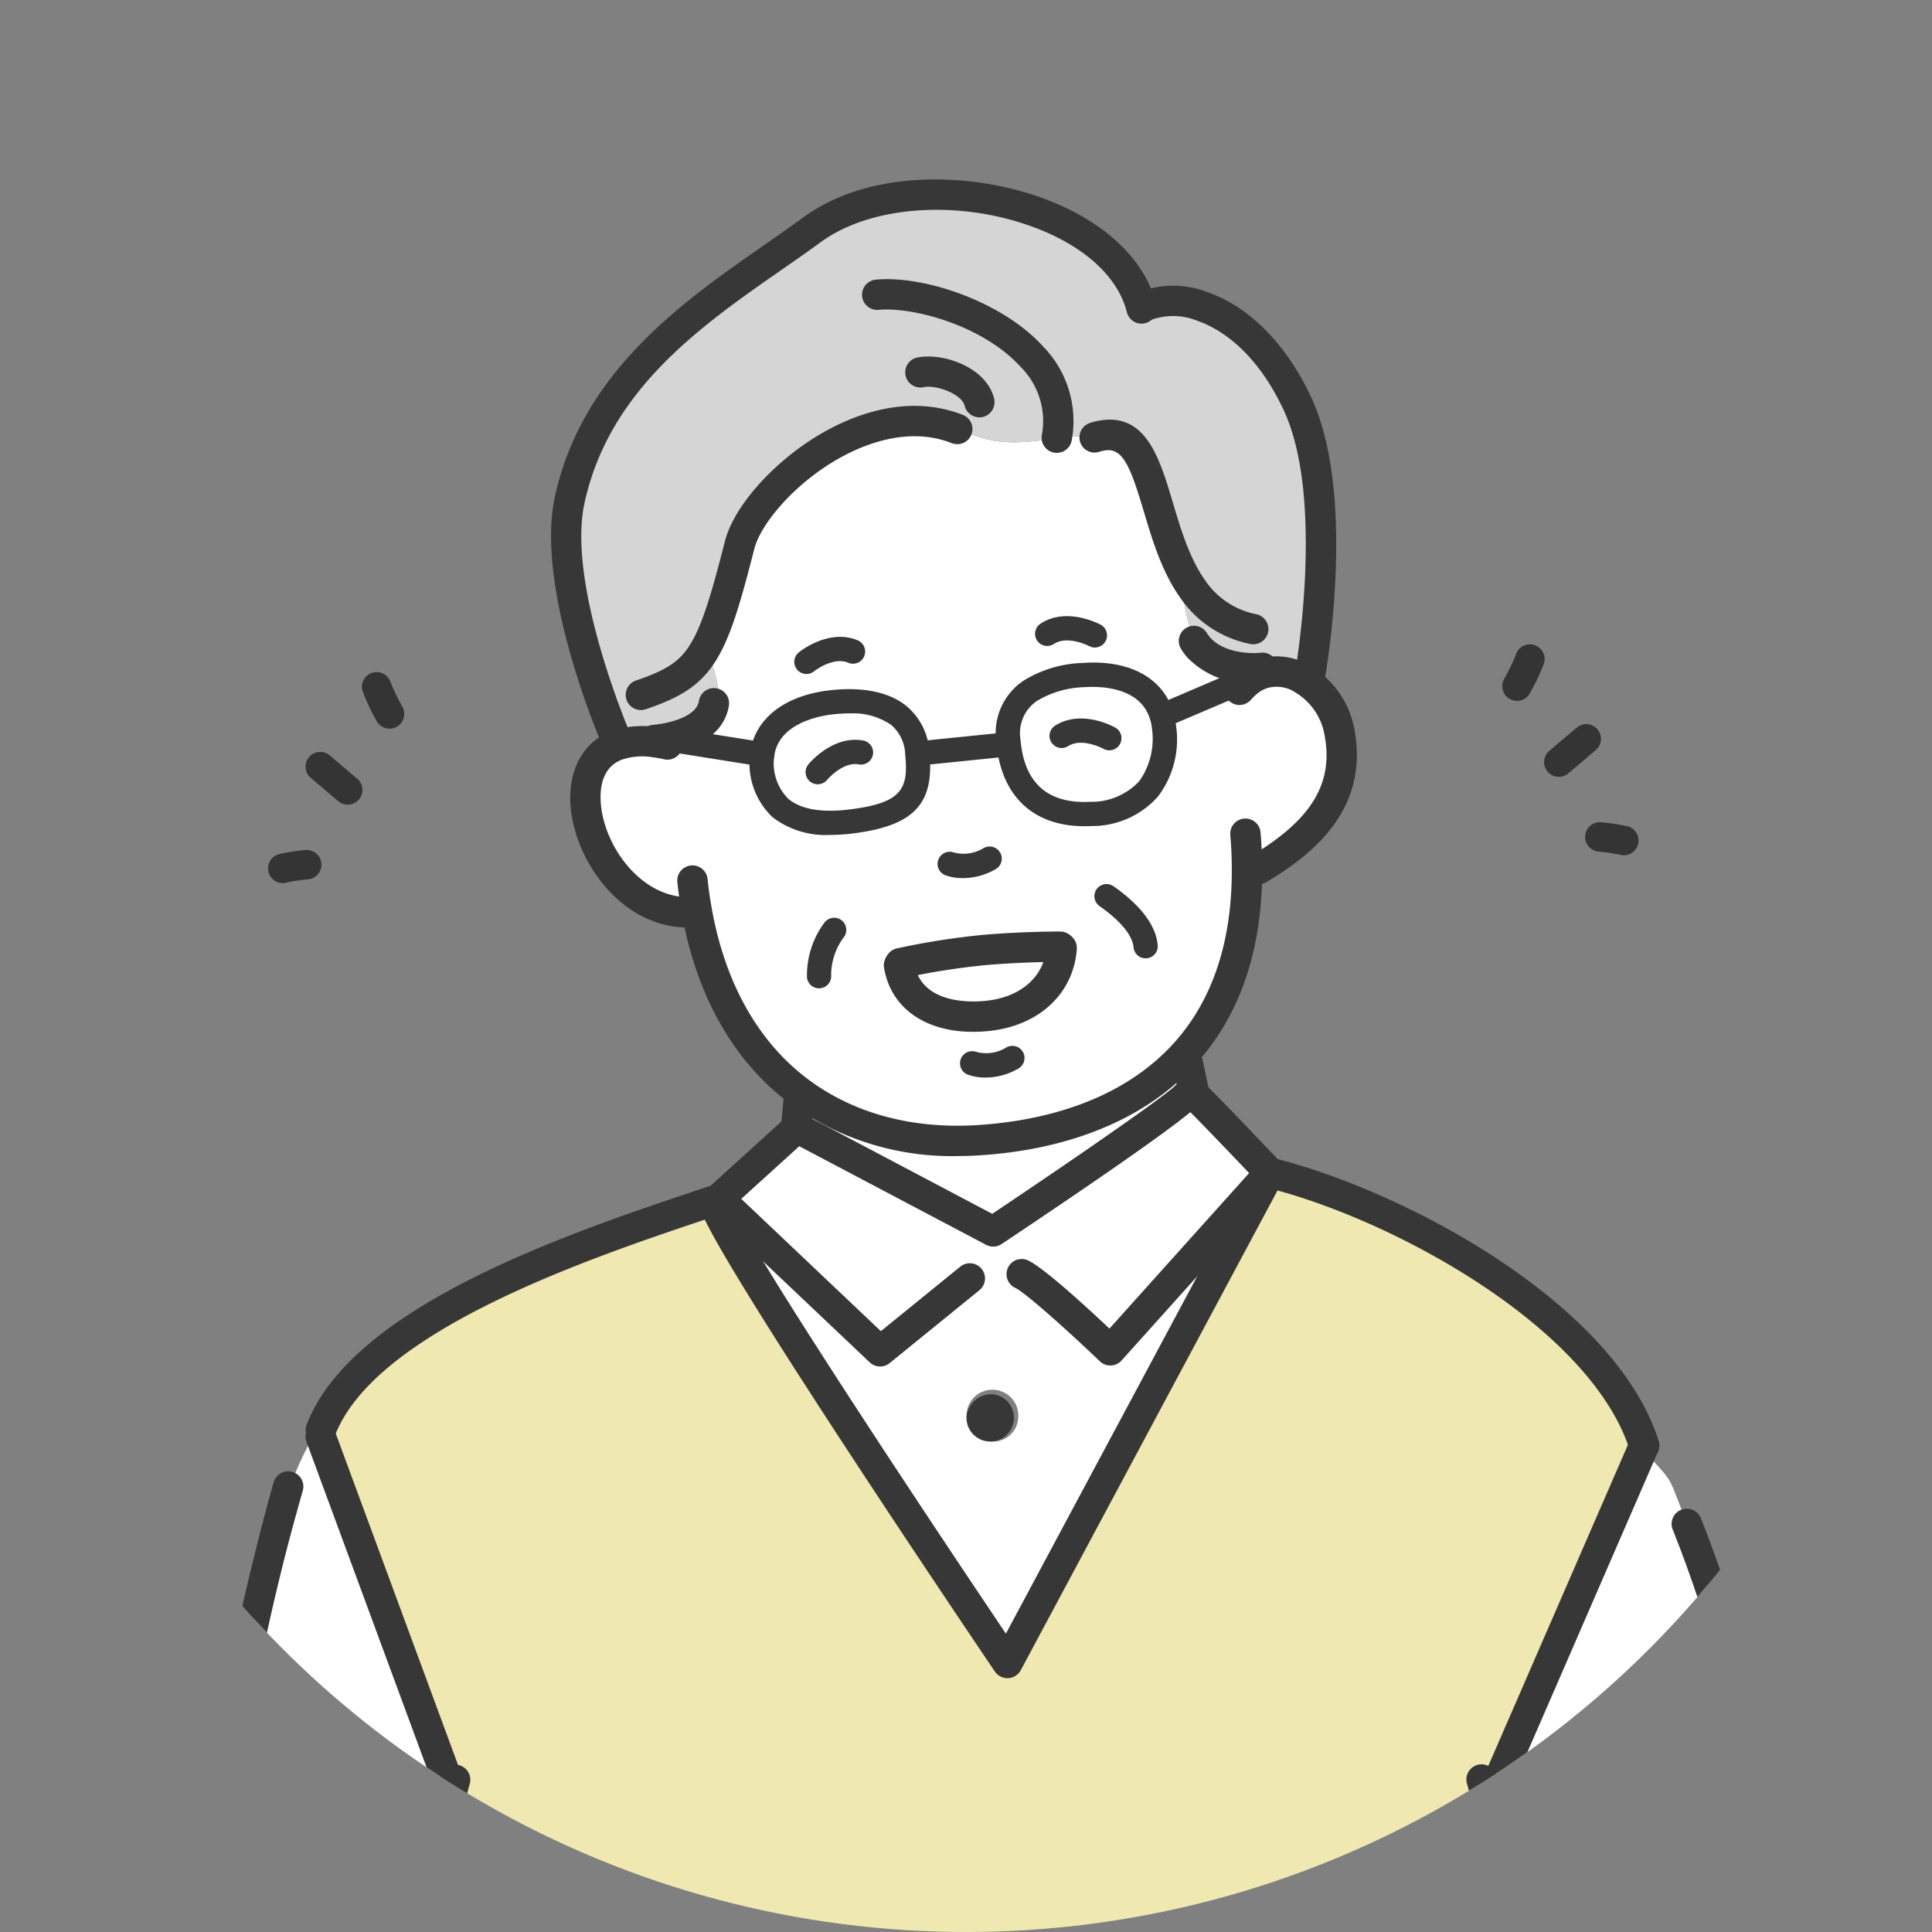 <svg xmlns="http://www.w3.org/2000/svg" xmlns:xlink="http://www.w3.org/1999/xlink" width="190" height="190" viewBox="0 0 190 190">
  <rect x="0" y="0" width="190" height="190" fill="#808080" stroke="none"/>
  <defs>
    <clipPath id="clip-path">
      <circle id="楕円形_223" data-name="楕円形 223" cx="95" cy="95" r="95" transform="translate(189 7484.553)" fill="#edf8ff"/>
    </clipPath>
    <clipPath id="clip-path-2">
      <rect id="長方形_769" data-name="長方形 769" width="164.11" height="257.229" transform="translate(0 0)" fill="none"/>
    </clipPath>
  </defs>
  <g id="マスクグループ_83" data-name="マスクグループ 83" transform="translate(-189 -7484.553)" clip-path="url(#clip-path)">
    <g id="グループ_1170" data-name="グループ 1170" transform="translate(-20585.389 -788)">
      <g id="グループ_1168" data-name="グループ 1168" transform="translate(20790.779 8290.199)">
        <g id="グループ_1167" data-name="グループ 1167" transform="translate(0 0)" clip-path="url(#clip-path-2)">
          <path id="パス_4112" data-name="パス 4112" d="M834.978,787.016c.609,1.229,2.292,2.4,2.733,3.748l.024-.012c11.625,29.062,28.621,110.616-9.918,115.569l-.621.036a300.942,300.942,0,0,0-4.321-35.054s.561-32.392-3.306-49.281v-.012l15.241-35.066Z" transform="translate(-689.625 -662.172)" fill="#fff"/>
          <path id="パス_4113" data-name="パス 4113" d="M20.6,785.093a34.075,34.075,0,0,1,2.495-5.526l.74.036,12.723,34.481.274.072c-4.321,16.316-3.712,50.94-3.712,50.94a301.734,301.734,0,0,0-4.3,34.5l-.788-.048c-28.358-3.581-16.232-83.869-7.555-114.5Z" transform="translate(-8.679 -655.965)" fill="#fff"/>
          <path id="パス_4114" data-name="パス 4114" d="M310.175,181.093c2.077-.394,4.321-1.373,4.643-3.437l.525-.024a11.328,11.328,0,0,0-1.158-4.822l-.382-.239c1.265-2.065,2.2-5.2,3.533-10.455,1.384-5.455,12.305-14.979,21.4-11.434l.549.143c4.547,2.28,8.1.525,12.628.525l1.086-.024c5.407-.907,4.667,9.166,8.9,15.11l-.883.656a11.081,11.081,0,0,0,1.564,5.072l-.048.048c1.5,1.659,4.082,2.16,6.23,1.957l.155.537a4.407,4.407,0,0,0-1.695.919l-.179-.215-8.021,3.426-.179.06c-.979-3.449-4.7-4.237-7.71-4.01-3.772.275-7.71,1.755-7.376,6.338.012.155.024.31.048.465l-.072.012-8.844.9h-.072c0-.036-.012-.084-.012-.131-.5-4.571-4.643-5.323-8.4-4.905-2.948.322-6.374,1.719-6.839,5.12l-9.381-1.492Z" transform="translate(-260.996 -126.143)" fill="#fff"/>
          <path id="パス_4115" data-name="パス 4115" d="M537.175,312.112c.5,3.569-.692,8.45-7.161,8.784-5.18.263-7.615-2.673-8.068-6.851-.024-.155-.036-.31-.048-.465-.334-4.583,3.6-6.063,7.376-6.338,3.008-.227,6.732.561,7.71,4.01a3.781,3.781,0,0,1,.191.859" transform="translate(-439.133 -258.498)" fill="#fff"/>
          <path id="パス_4116" data-name="パス 4116" d="M369.079,328.884c.465-3.4,3.891-4.8,6.839-5.12,3.76-.418,7.9.334,8.4,4.905,0,.048.012.1.012.131.442,4.309-1.05,5.968-6.326,6.66-6.421.847-8.82-1.874-8.987-5.466a5.567,5.567,0,0,1,.06-1.11" transform="translate(-310.507 -272.346)" fill="#fff"/>
          <path id="パス_4117" data-name="パス 4117" d="M270.69,328.817l-.131.024c-9.083.835-14.585-13.63-7.842-16.351a7.712,7.712,0,0,1,3.724-.358l.024-.2a12.638,12.638,0,0,0,1.253-.179l.012.1,9.381,1.492a5.563,5.563,0,0,0-.06,1.11c.167,3.593,2.566,6.314,8.987,5.466,5.276-.692,6.767-2.351,6.326-6.66h.072l8.844-.9.072-.012c.454,4.177,2.888,7.113,8.068,6.851,6.469-.334,7.662-5.216,7.161-8.784a3.78,3.78,0,0,0-.191-.859l.179-.06,8.021-3.426.179.215a4.4,4.4,0,0,1,1.695-.919,4.728,4.728,0,0,1,3.712.525,7.679,7.679,0,0,1,3.6,4.8c1.48,6.588-2.435,10.706-7.853,13.94l-1.146.024c.024,8.39-2.53,14.358-6.469,18.5-5.108,5.359-12.544,7.65-19.813,8.128-6.624.442-12.771-1.1-17.64-4.69-5.025-3.7-8.7-9.584-10.169-17.772" transform="translate(-218.539 -256.799)" fill="#fff"/>
          <path id="パス_4118" data-name="パス 4118" d="M390.9,548.066c4.87,3.592,11.016,5.132,17.64,4.691,7.268-.477,14.7-2.769,19.812-8.128l.656.6.585,2.745-.131.131-.131-.131-.322.263c-.788,1.241-19.144,13.5-19.144,13.5L390.495,551.5l.286-3.27Z" transform="translate(-328.581 -458.277)" fill="#fff"/>
          <path id="パス_4119" data-name="パス 4119" d="M347.3,569.24l19.371,10.229s18.356-12.258,19.144-13.5l.322-.263.131.131c1.934,1.886,7.6,7.865,7.6,7.865l-25.8,48.206s-27.021-39.959-28.776-45.079l-.131-.382c.179-.06.346-.119.513-.179l7.615-6.911Zm21.818,28.645a2.547,2.547,0,1,0-2.6,2.244,2.446,2.446,0,0,0,2.6-2.244" transform="translate(-285.382 -476.013)" fill="#fff"/>
          <path id="パス_4120" data-name="パス 4120" d="M498.705,753.517a2.331,2.331,0,1,1-2.6,2.244,2.446,2.446,0,0,1,2.6-2.244" transform="translate(-417.444 -634.044)" fill="#373737"/>
          <path id="パス_4121" data-name="パス 4121" d="M104.632,676.642l-.274-.072L91.635,642.089l-.74-.036c.489-.871.907-1.468,1.122-1.468,5.12-10.885,26.771-17.843,38.24-21.7l.131.382c1.755,5.12,28.776,45.079,28.776,45.079l25.8-48.206c11.84,2.924,32.631,13.63,36.82,26.818l-.119.263-15.241,35.066v.012c3.867,16.888,3.306,49.281,3.306,49.281a300.962,300.962,0,0,1,4.321,35.054c.239,3.819.37,7.71.37,11.553H96.23c0-4.034.155-8.116.394-12.1a301.713,301.713,0,0,1,4.3-34.5s-.609-34.624,3.712-50.94" transform="translate(-76.483 -518.451)" fill="#efe8b1"/>
          <path id="パス_4122" data-name="パス 4122" d="M261.327,54.374l.382.239a11.329,11.329,0,0,1,1.158,4.822l-.525.024c-.322,2.065-2.566,3.043-4.643,3.437a12.62,12.62,0,0,1-1.253.179l-.024.2a7.715,7.715,0,0,0-3.724.358l-.012-.74s-6.4-14.824-4.535-23.405C251.1,25.849,263.3,19.249,271.986,12.9c9.7-7.1,29.778-2.626,32.392,7.638l.024-.012c3.7-1.85,10.921.084,15.313,9.465s1.217,26.866,1.217,26.866l-.776.179a4.729,4.729,0,0,0-3.712-.525l-.155-.537c-2.148.2-4.726-.3-6.23-1.957l.048-.048a11.082,11.082,0,0,1-1.564-5.073l.883-.656c-4.237-5.944-3.5-16.017-8.9-15.11l-1.086.024c-4.523,0-8.08,1.754-12.628-.525l-.549-.143c-9.095-3.545-20.015,5.98-21.4,11.434-1.337,5.251-2.268,8.39-3.533,10.455" transform="translate(-208.52 -7.945)" fill="#d5d5d5"/>
          <path id="パス_4123" data-name="パス 4123" d="M401.917,574.435a1.492,1.492,0,0,1-.7-.173l-19.326-10.2a1.491,1.491,0,0,1,.641-2.835,1.548,1.548,0,0,1,.709.173l18.583,9.813c8.181-5.474,17.05-11.608,18.029-12.644a1.492,1.492,0,0,1,2.465,1.678c-.79,1.246-11.081,8.269-19.576,13.941a1.492,1.492,0,0,1-.829.251m17.923-15.848c-.015.022-.028.042-.039.059l.039-.059" transform="translate(-320.633 -469.488)" fill="#373737"/>
          <path id="パス_4124" data-name="パス 4124" d="M863.666,939.416a1.492,1.492,0,0,1-.188-2.972c7.281-.936,12.931-4.743,16.793-11.315,13.767-23.432,2.438-75.768-6.687-98.58a1.491,1.491,0,1,1,2.769-1.108c9.315,23.286,20.782,76.876,6.49,101.2-4.353,7.409-10.742,11.7-18.986,12.763a1.542,1.542,0,0,1-.192.012" transform="translate(-725.475 -693.776)" fill="#373737"/>
          <path id="パス_4125" data-name="パス 4125" d="M672.082,594.1a1.492,1.492,0,0,1-1.422-1.041c-3.821-12.029-23.221-22.726-35.757-25.822a1.489,1.489,0,0,1-.725-.422c-.056-.059-5.672-5.979-7.562-7.823l-.135-.136a1.492,1.492,0,0,1,2.093-2.127l.152.153c1.676,1.634,6.114,6.3,7.32,7.566,12.747,3.277,33.167,14.2,37.459,27.708a1.492,1.492,0,0,1-.971,1.874,1.476,1.476,0,0,1-.451.071" transform="translate(-526.776 -468.098)" fill="#373737"/>
          <path id="パス_4126" data-name="パス 4126" d="M626.074,544.711a1.493,1.493,0,0,1-1.458-1.181l-.585-2.745a1.492,1.492,0,1,1,2.919-.622l.585,2.745a1.493,1.493,0,0,1-1.148,1.771,1.522,1.522,0,0,1-.312.033" transform="translate(-525.061 -453.525)" fill="#373737"/>
          <path id="パス_4127" data-name="パス 4127" d="M382.506,564.322q-.073,0-.147-.007a1.492,1.492,0,0,1-1.34-1.63l.3-3.375a1.492,1.492,0,0,1,2.972.261l-.3,3.4a1.493,1.493,0,0,1-1.483,1.347" transform="translate(-320.601 -469.483)" fill="#373737"/>
          <path id="パス_4128" data-name="パス 4128" d="M116.626,1084.406a1.492,1.492,0,0,1-1.492-1.492c0-3.751.129-7.739.4-12.191a307.2,307.2,0,0,1,4.292-34.545c-.046-2.853-.457-35.252,3.765-51.193.071-.288.149-.586.239-.884a1.493,1.493,0,0,1,2.858.862c-.076.251-.142.5-.208.764-4.223,15.949-3.674,50.209-3.668,50.554a1.466,1.466,0,0,1-.028.311,303.082,303.082,0,0,0-4.27,34.313c-.264,4.389-.392,8.319-.392,12.009a1.492,1.492,0,0,1-1.492,1.492" transform="translate(-96.879 -827.177)" fill="#373737"/>
          <path id="パス_4129" data-name="パス 4129" d="M819.647,1097.641a1.492,1.492,0,0,1-1.492-1.492c0-3.7-.124-7.56-.368-11.46a302.048,302.048,0,0,0-4.3-34.863,1.465,1.465,0,0,1-.028-.31c.006-.322.514-32.406-3.268-48.922a1.492,1.492,0,0,1,2.909-.666c3.767,16.451,3.388,46.753,3.345,49.485a305.937,305.937,0,0,1,4.316,35.094c.247,3.957.373,7.876.373,11.642a1.492,1.492,0,0,1-1.492,1.492" transform="translate(-681.705 -840.412)" fill="#373737"/>
          <path id="パス_4130" data-name="パス 4130" d="M808.291,988.511a1.494,1.494,0,0,1-1.452-1.154c-.2-.844-.393-1.644-.613-2.407a1.492,1.492,0,0,1,2.867-.828c.234.811.443,1.66.653,2.558a1.491,1.491,0,0,1-1.115,1.791,1.469,1.469,0,0,1-.339.04" transform="translate(-678.347 -827.18)" fill="#373737"/>
          <path id="パス_4131" data-name="パス 4131" d="M19.355,919.546a1.452,1.452,0,0,1-.189-.012c-4.844-.612-8.844-3.255-11.889-7.856C-.566,899.824-.675,876.76.617,859.5a304.4,304.4,0,0,1,9.415-55.165l.475-1.7a1.492,1.492,0,1,1,2.867.823l-.473,1.695C5.321,831.914-3.385,890.158,9.766,910.032c2.579,3.9,5.776,6.038,9.773,6.542a1.492,1.492,0,0,1-.184,2.972" transform="translate(0 -674.467)" fill="#373737"/>
          <path id="パス_4132" data-name="パス 4132" d="M87.718,611.967a1.493,1.493,0,0,1-1.4-2.015,10.359,10.359,0,0,1,.432-1c5.214-11.083,25.724-17.96,37.978-22.069l1.332-.45,7.391-6.706a1.492,1.492,0,0,1,2,2.21l-7.615,6.91a1.486,1.486,0,0,1-.5.3l-1.664.566c-11.028,3.7-31.556,10.58-36.243,20.542a7.563,7.563,0,0,0-.322.747,1.493,1.493,0,0,1-1.4.97" transform="translate(-72.554 -487.481)" fill="#373737"/>
          <path id="パス_4133" data-name="パス 4133" d="M530.963,627.18a1.492,1.492,0,0,1-1.033-.416c-3.3-3.161-7.413-6.82-8.317-7.218a1.492,1.492,0,0,1,1.2-2.731c1.512.666,5.731,4.534,8.063,6.734l14.657-16.32a1.492,1.492,0,1,1,2.219,1.994l-15.683,17.462a1.49,1.49,0,0,1-1.054.494h-.056" transform="translate(-438.16 -510.536)" fill="#373737"/>
          <path id="パス_4134" data-name="パス 4134" d="M357.065,646.974a1.485,1.485,0,0,1-1.026-.409L341.43,632.721a1.492,1.492,0,1,1,2.051-2.166L357.14,643.5l7.828-6.359a1.492,1.492,0,0,1,1.881,2.316l-8.844,7.185a1.49,1.49,0,0,1-.941.334" transform="translate(-286.903 -530.235)" fill="#373737"/>
          <path id="パス_4135" data-name="パス 4135" d="M360.84,657.922a1.49,1.49,0,0,1-1.235-.656c-2.778-4.107-27.184-40.273-28.951-45.432a1.492,1.492,0,0,1,2.823-.967c1.308,3.817,18.939,30.388,27.216,42.677L385.33,607.52a1.491,1.491,0,1,1,2.63,1.408l-25.8,48.207a1.494,1.494,0,0,1-1.239.786l-.077,0" transform="translate(-278.16 -510.533)" fill="#373737"/>
          <path id="パス_4136" data-name="パス 4136" d="M580.485,444.361a1.194,1.194,0,0,1-1.188-1.088c-.1-1.17-1.319-2.643-3.335-4.043a1.193,1.193,0,1,1,1.362-1.961c1.865,1.3,4.134,3.352,4.351,5.792a1.194,1.194,0,0,1-1.083,1.294c-.036,0-.072,0-.107,0" transform="translate(-484.211 -367.76)" fill="#373737"/>
          <path id="パス_4137" data-name="パス 4137" d="M398.21,464.726a1.194,1.194,0,0,1-1.187-1.079,8.7,8.7,0,0,1,1.7-5.36,1.194,1.194,0,0,1,1.986,1.324,6.312,6.312,0,0,0-1.309,3.807,1.192,1.192,0,0,1-1.072,1.3,1.116,1.116,0,0,1-.117.006" transform="translate(-334.053 -385.176)" fill="#373737"/>
          <path id="パス_4138" data-name="パス 4138" d="M261.892,358.914c-5.716,0-10.009-5.039-11.223-10.054-1.041-4.293.37-7.908,3.591-9.209a9.2,9.2,0,0,1,4.458-.456c.5.069,1,.149,1.508.266a1.492,1.492,0,0,1-.671,2.908c-.42-.1-.829-.161-1.217-.214a6.244,6.244,0,0,0-2.978.27c-2.687,1.085-2.051,4.662-1.791,5.733,1,4.12,4.617,8.134,8.955,7.743a1.492,1.492,0,1,1,.273,2.971q-.458.042-.9.042" transform="translate(-210.641 -285.345)" fill="#373737"/>
          <path id="パス_4139" data-name="パス 4139" d="M659.5,318.2a1.492,1.492,0,0,1-.766-2.773c6.139-3.664,8.281-7.353,7.162-12.332a6.147,6.147,0,0,0-2.879-3.824,3.31,3.31,0,0,0-2.55-.4,2.975,2.975,0,0,0-1.161.628,4.837,4.837,0,0,0-.54.529,1.492,1.492,0,1,1-2.259-1.949,7.69,7.69,0,0,1,.868-.855,5.879,5.879,0,0,1,2.269-1.221,6.216,6.216,0,0,1,4.835.665,9.137,9.137,0,0,1,4.328,5.77c1.856,8.259-3.989,12.83-8.545,15.55a1.483,1.483,0,0,1-.763.211" transform="translate(-552.113 -248.88)" fill="#373737"/>
          <path id="パス_4140" data-name="パス 4140" d="M480.476,416.777a5.024,5.024,0,0,1-1.728-.29,1.194,1.194,0,0,1,.825-2.24,3.75,3.75,0,0,0,2.963-.431,1.194,1.194,0,0,1,1.221,2.051,6.525,6.525,0,0,1-3.281.909" transform="translate(-402.183 -348.064)" fill="#373737"/>
          <path id="パス_4141" data-name="パス 4141" d="M390.485,287.371a1.194,1.194,0,0,1-.755-2.119c.12-.1,2.978-2.385,5.8-1.187a1.193,1.193,0,1,1-.932,2.2c-1.493-.632-3.344.825-3.363.841a1.191,1.191,0,0,1-.753.268" transform="translate(-327.567 -238.734)" fill="#373737"/>
          <path id="パス_4142" data-name="パス 4142" d="M544.52,273.974a1.192,1.192,0,0,1-.565-.143c-.021-.012-2.127-1.09-3.469-.209a1.193,1.193,0,1,1-1.312-1.993c2.56-1.688,5.782.029,5.918.1a1.194,1.194,0,0,1-.571,2.242" transform="translate(-453.234 -227.939)" fill="#373737"/>
          <path id="パス_4143" data-name="パス 4143" d="M523.061,315.755c-4.945,0-8.076-2.851-8.633-7.908-.026-.176-.041-.352-.054-.528a6.185,6.185,0,0,1,2.66-5.856,11.66,11.66,0,0,1,5.82-1.762c4.617-.348,7.979,1.472,8.946,4.875a4.718,4.718,0,0,1,.228,1.052,9.288,9.288,0,0,1-1.734,7.2,8.651,8.651,0,0,1-6.552,2.908c-.231.012-.457.017-.681.017m.773-13.7c-.326,0-.6.014-.8.029a9.511,9.511,0,0,0-4.639,1.345,3.821,3.821,0,0,0-1.636,3.716c.009.123.019.249.038.374,0,.016,0,.033.006.049.439,4.049,2.766,6,6.821,5.788a6.391,6.391,0,0,0,4.834-2.043,7.182,7.182,0,0,0,1.206-5.383,2.749,2.749,0,0,0-.132-.622c-.81-2.845-3.956-3.253-5.694-3.253" transform="translate(-432.8 -252.147)" fill="#373737"/>
          <path id="パス_4144" data-name="パス 4144" d="M369.458,330.477a8.606,8.606,0,0,1-5.679-1.724,7.3,7.3,0,0,1-2.211-6.406c.452-3.313,3.4-5.61,7.883-6.1h0c3.184-.353,5.756.177,7.442,1.529a6.317,6.317,0,0,1,2.279,4.433,1.18,1.18,0,0,1,.007.13s0,0,0,.009h0c.516,5.035-1.478,7.194-7.358,7.965a18.168,18.168,0,0,1-2.368.165m1.866-11.953a14.605,14.605,0,0,0-1.61.094h0c-1.244.136-5.339.833-5.785,4.1a4.937,4.937,0,0,0,1.384,4.208c1.262,1.056,3.349,1.4,6.2,1.024,4.9-.643,5.643-1.962,5.294-5.355,0-.041-.006-.081-.006-.122,0,0,0,.005,0,.005l0-.006v0c0-.006,0-.016,0-.029a3.957,3.957,0,0,0-1.394-2.8,6.58,6.58,0,0,0-4.077-1.113m-1.741-1.093h0Z" transform="translate(-304.172 -266.014)" fill="#373737"/>
          <path id="パス_4145" data-name="パス 4145" d="M313.309,343.534H313.3a1.171,1.171,0,0,1-.188-.015l-9.382-1.492a1.194,1.194,0,0,1,.375-2.358l9.362,1.489a1.193,1.193,0,0,1-.156,2.375" transform="translate(-254.725 -285.803)" fill="#373737"/>
          <path id="パス_4146" data-name="パス 4146" d="M611.943,309.033a1.194,1.194,0,0,1-.469-2.292l8.02-3.426a1.193,1.193,0,1,1,.937,2.195l-8.02,3.426a1.187,1.187,0,0,1-.469.1" transform="translate(-513.913 -255.144)" fill="#373737"/>
          <path id="パス_4147" data-name="パス 4147" d="M459.736,346.175a1.194,1.194,0,0,1-.119-2.381l8.844-.9a1.194,1.194,0,0,1,.24,2.375l-8.844.9c-.041,0-.082.006-.121.006" transform="translate(-385.84 -288.527)" fill="#373737"/>
          <path id="パス_4148" data-name="パス 4148" d="M635.115,282.6a8.539,8.539,0,0,1-6.383-2.493,5.988,5.988,0,0,1-.679-.907,1.492,1.492,0,1,1,2.564-1.526,2.921,2.921,0,0,0,.337.442c1.188,1.31,3.426,1.608,4.972,1.461a1.492,1.492,0,0,1,.28,2.971c-.368.034-.733.052-1.092.052" transform="translate(-528.298 -233.033)" fill="#373737"/>
          <path id="パス_4149" data-name="パス 4149" d="M294.354,322.083a1.492,1.492,0,0,1-.135-2.977c.347-.032.725-.085,1.1-.158.97-.184,3.23-.763,3.453-2.2a1.492,1.492,0,0,1,2.949.459c-.369,2.371-2.443,4.03-5.839,4.673a14.013,14.013,0,0,1-1.394.2c-.047,0-.092.006-.137.006" transform="translate(-246.428 -265.462)" fill="#373737"/>
          <path id="パス_4150" data-name="パス 4150" d="M810.745,814.535a1.494,1.494,0,0,1-1.371-2.08l.1-.241c.013-.038.028-.076.043-.112l15.372-35.355a1.492,1.492,0,0,1,2.713,1.242l-.12.262L812.3,813.2c-.012.034-.025.067-.037.1l-.143.335a1.493,1.493,0,0,1-1.373.9" transform="translate(-680.944 -652.858)" fill="#373737"/>
          <path id="パス_4151" data-name="パス 4151" d="M100.367,807.845a1.493,1.493,0,0,1-1.4-.976L86.245,772.388a1.492,1.492,0,1,1,2.8-1.033l12.722,34.481a1.493,1.493,0,0,1-1.4,2.009" transform="translate(-72.493 -648.233)" fill="#373737"/>
          <path id="パス_4152" data-name="パス 4152" d="M583.327,171.083a1.529,1.529,0,0,1-.3-.031,10.926,10.926,0,0,1-6.856-4.52c-1.829-2.565-2.773-5.736-3.606-8.533-1.307-4.38-2.059-6.279-3.837-5.973a2.955,2.955,0,0,0-.5.123,1.492,1.492,0,1,1-.942-2.831,5.821,5.821,0,0,1,.977-.238c4.534-.766,5.872,3.727,7.166,8.068.767,2.575,1.636,5.492,3.175,7.651a7.921,7.921,0,0,0,5.029,3.331,1.492,1.492,0,0,1-.3,2.954" transform="translate(-476.476 -125.37)" fill="#373737"/>
          <path id="パス_4153" data-name="パス 4153" d="M613.344,105.911a1.473,1.473,0,0,1-.267-.024,1.493,1.493,0,0,1-1.2-1.733c.031-.17,3.027-17.143-1.1-25.97-2.833-6.054-6.528-8.1-8.477-8.773a6.343,6.343,0,0,0-4.817.011,1.492,1.492,0,1,1-1.333-2.669,9.3,9.3,0,0,1,7.13-.16c4.133,1.437,7.757,5.1,10.2,10.327,4.529,9.689,1.466,27.031,1.334,27.764a1.492,1.492,0,0,1-1.466,1.227" transform="translate(-500.93 -55.507)" fill="#373737"/>
          <path id="パス_4154" data-name="パス 4154" d="M286.224,170.369a1.492,1.492,0,0,1-.48-2.905c3.068-1.043,4.324-1.889,5.375-3.622,1.157-1.889,2.074-4.989,3.363-10.05.959-3.782,5.486-8.592,10.53-11.187,3.167-1.63,7.966-3.173,12.857-1.269a1.492,1.492,0,1,1-1.084,2.78c-3.851-1.5-7.786-.207-10.409,1.142-4.725,2.431-8.352,6.7-9,9.269-1.392,5.466-2.348,8.648-3.706,10.868-1.615,2.662-3.776,3.811-6.963,4.894a1.493,1.493,0,0,1-.48.08" transform="translate(-239.587 -118.187)" fill="#373737"/>
          <path id="パス_4155" data-name="パス 4155" d="M464.941,115.789a1.492,1.492,0,0,1-1.45-1.146c-.27-1.131-2.811-2.106-4.092-1.806a1.492,1.492,0,0,1-.681-2.9c2.5-.588,6.926.875,7.675,4.018a1.494,1.494,0,0,1-1.452,1.839" transform="translate(-385.018 -92.395)" fill="#373737"/>
          <path id="パス_4156" data-name="パス 4156" d="M450.641,78.94a1.492,1.492,0,0,1-1.467-1.769,7.525,7.525,0,0,0-2.092-6.69c-3.717-4.091-10.592-5.907-13.934-5.608a1.492,1.492,0,1,1-.27-2.971c4.661-.425,12.362,2.115,16.412,6.571a10.5,10.5,0,0,1,2.817,9.251,1.492,1.492,0,0,1-1.465,1.215" transform="translate(-363.101 -52.049)" fill="#373737"/>
          <path id="パス_4157" data-name="パス 4157" d="M244.784,56.443a1.49,1.49,0,0,1-1.371-.9c-.269-.623-6.566-15.366-4.624-24.312,2.66-12.308,12.622-19.237,20.627-24.8C260.723,5.516,262,4.63,263.2,3.75,269.77-1.057,279.7-.7,286.62,1.788c6.029,2.166,10.141,5.956,11.291,10.4.008.027.015.052.02.066a1.514,1.514,0,0,1-1,1.86,1.469,1.469,0,0,1-1.845-.945c-.006-.016-.026-.083-.03-.1-.92-3.595-4.351-6.644-9.448-8.474-7.312-2.626-15.8-1.985-20.649,1.562-1.225.895-2.517,1.794-3.844,2.716-7.969,5.543-17,11.825-19.413,22.986-1.739,8.011,4.385,22.355,4.447,22.5a1.492,1.492,0,0,1-1.368,2.083" transform="translate(-200.616 0)" fill="#373737"/>
          <path id="パス_4158" data-name="パス 4158" d="M453.61,477.239c-4.736,0-8.1-2.364-8.751-6.3a1.492,1.492,0,0,1,2.944-.49c.687,4.131,5.68,3.9,7.194,3.727,3.381-.389,5.621-2.4,5.841-5.255a1.492,1.492,0,1,1,2.974.228c-.33,4.3-3.658,7.437-8.478,7.992a15.471,15.471,0,0,1-1.724.1" transform="translate(-374.309 -393.412)" fill="#373737"/>
          <path id="パス_4159" data-name="パス 4159" d="M447.092,471.1a1.492,1.492,0,0,1-.323-2.949,73.4,73.4,0,0,1,8.359-1.319c3.911-.347,7.532-.338,7.688-.339a1.492,1.492,0,0,1,0,2.984h-.032c-.339,0-3.791.008-7.392.328a71.487,71.487,0,0,0-7.971,1.259,1.514,1.514,0,0,1-.325.036" transform="translate(-374.95 -392.53)" fill="#373737"/>
          <path id="パス_4160" data-name="パス 4160" d="M494.418,540.523a5.079,5.079,0,0,1-1.747-.293,1.194,1.194,0,0,1,.825-2.24,3.749,3.749,0,0,0,2.963-.418,1.193,1.193,0,1,1,1.222,2.05,6.476,6.476,0,0,1-3.262.9" transform="translate(-413.9 -452.197)" fill="#373737"/>
          <path id="パス_4161" data-name="パス 4161" d="M344.266,429.477a27.127,27.127,0,0,1-16.327-5.056c-5.575-4.106-9.293-10.575-10.751-18.709-.208-1.144-.357-2.185-.458-3.181a1.492,1.492,0,0,1,2.97-.3c.092.917.231,1.882.424,2.952,1.322,7.37,4.635,13.191,9.586,16.836,4.484,3.307,10.239,4.831,16.657,4.4,5.608-.368,13.425-2,18.832-7.669,4.04-4.248,6.077-10.125,6.056-17.466,0-1.137-.05-2.282-.149-3.406a1.492,1.492,0,0,1,2.972-.262c.107,1.212.161,2.444.161,3.664.023,8.131-2.291,14.7-6.879,19.528-6.071,6.369-14.66,8.186-20.8,8.589q-1.161.077-2.3.077" transform="translate(-266.505 -333.43)" fill="#373737"/>
          <path id="パス_4162" data-name="パス 4162" d="M553.481,337.494a1.185,1.185,0,0,1-.583-.153c-.026-.013-2.11-1.128-3.463-.262a1.194,1.194,0,0,1-1.287-2.012c2.6-1.655,5.787.118,5.922.194a1.194,1.194,0,0,1-.59,2.232" transform="translate(-460.775 -281.35)" fill="#373737"/>
          <path id="パス_4163" data-name="パス 4163" d="M397.484,351.946a1.193,1.193,0,0,1-.928-1.942c.1-.12,2.426-2.935,5.44-2.354a1.194,1.194,0,0,1-.452,2.344c-1.585-.31-3.12,1.5-3.135,1.517a1.2,1.2,0,0,1-.924.435" transform="translate(-333.458 -292.463)" fill="#373737"/>
        </g>
      </g>
      <g id="グループ_1160" data-name="グループ 1160" transform="translate(20800.756 8335.908)">
        <path id="パス_4106" data-name="パス 4106" d="M128.324,87.854a1.448,1.448,0,0,1-1.269-.748,21.184,21.184,0,0,1-1.395-2.967,1.448,1.448,0,0,1,2.778-.818,19.338,19.338,0,0,0,1.153,2.385,1.449,1.449,0,0,1-1.267,2.148" transform="translate(-116.38 -79.548)" fill="#343434"/>
        <path id="パス_4107" data-name="パス 4107" d="M495.209,78.879a1.448,1.448,0,0,1-1.267-2.148,19.515,19.515,0,0,0,1.154-2.385,1.448,1.448,0,0,1,2.778.818,21.043,21.043,0,0,1-1.4,2.967,1.446,1.446,0,0,1-1.268.748" transform="translate(-372.39 -73.307)" fill="#343434"/>
        <path id="パス_4108" data-name="パス 4108" d="M111.623,113.307a1.443,1.443,0,0,1-.936-.344l-2.676-2.271a1.448,1.448,0,1,1,1.873-2.208l2.676,2.271a1.448,1.448,0,0,1-.938,2.552" transform="translate(-103.794 -97.529)" fill="#343434"/>
        <path id="パス_4109" data-name="パス 4109" d="M508.714,104.332a1.448,1.448,0,0,1-.938-2.552l2.675-2.27a1.448,1.448,0,1,1,1.873,2.208l-2.675,2.27a1.441,1.441,0,0,1-.935.344" transform="translate(-381.78 -91.288)" fill="#343434"/>
        <path id="パス_4110" data-name="パス 4110" d="M96.78,142.994a1.448,1.448,0,0,1-.394-2.842,19.473,19.473,0,0,1,2.568-.407,1.448,1.448,0,1,1,.288,2.881,17.438,17.438,0,0,0-2.067.312,1.45,1.45,0,0,1-.4.055" transform="translate(-95.333 -119.501)" fill="#343434"/>
        <path id="パス_4111" data-name="パス 4111" d="M524.387,134.019a1.456,1.456,0,0,1-.389-.054,17.946,17.946,0,0,0-2.085-.313,1.448,1.448,0,1,1,.289-2.881,20.44,20.44,0,0,1,2.571.4,1.448,1.448,0,0,1-.387,2.843" transform="translate(-391.06 -113.26)" fill="#343434"/>
      </g>
    </g>
  </g>
</svg>
